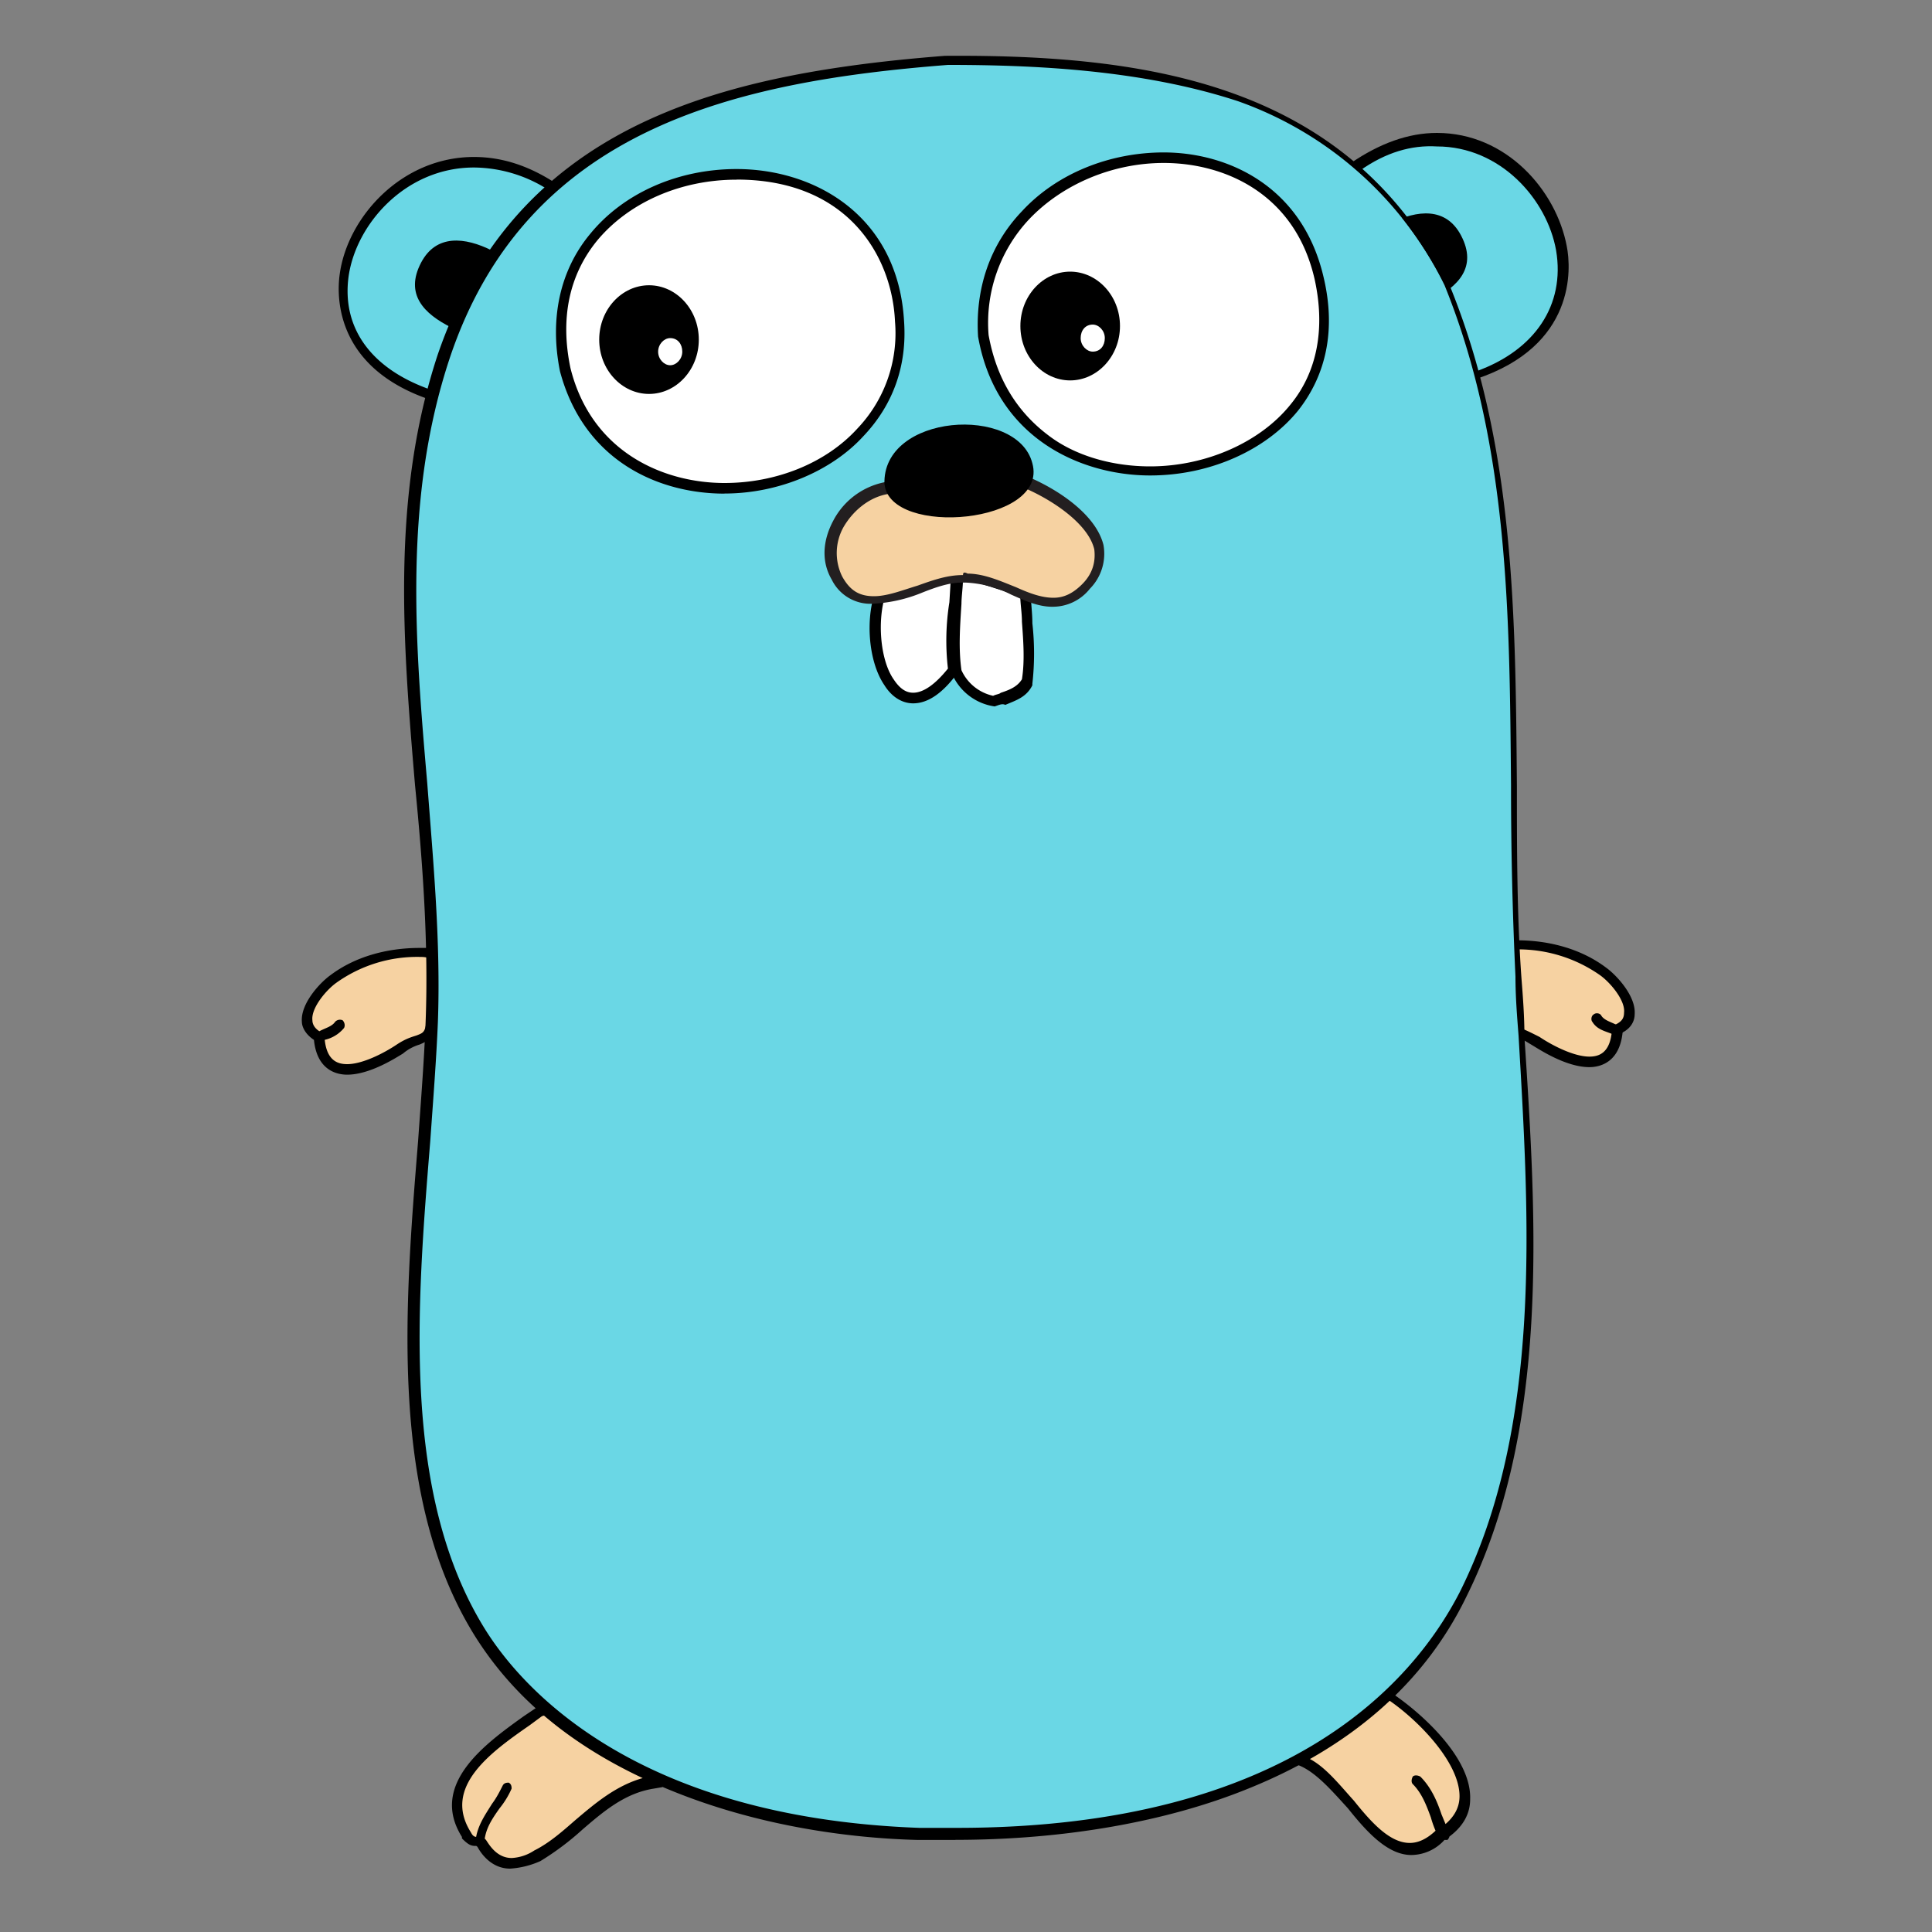 <svg xmlns="http://www.w3.org/2000/svg" width="20" height="20" fill="none"><rect width="100%" height="100%" fill="#808080" stroke="none"/><path fill="#F6D2A2" fill-rule="evenodd" d="M3.297 10.734c.031.547.578.297.828.125.235-.171.313-.03.328-.359.016-.219.032-.422.032-.64-.36-.032-.75.046-1.047.265-.14.11-.438.469-.14.61z" clip-rule="evenodd"/><path fill="#000" d="M3.594 11.125c-.11 0-.313-.047-.344-.36-.094-.062-.125-.14-.125-.187-.016-.187.187-.406.297-.484.25-.188.578-.281.922-.281h.203v.046c.015.172 0 .344-.016.5 0 .047 0 .094-.015.141-.016.234-.063.266-.172.313a.475.475 0 00-.172.093c-.078.047-.344.219-.578.219zm.75-1.219a1.44 1.44 0 00-.86.266c-.11.078-.265.265-.25.39 0 .047.031.094.094.126l.031.015v.031c.016.25.14.282.235.282.156 0 .375-.11.515-.204.094-.062.157-.078.203-.093.079-.031.094-.031.11-.219 0-.047 0-.094.015-.14.016-.141.016-.297.016-.438-.047-.016-.078-.016-.11-.016z"/><path fill="#C6B198" fill-rule="evenodd" d="M3.297 10.734c.078-.03.172-.046.219-.125l-.22.125z" clip-rule="evenodd"/><path fill="#000" d="M3.297 10.781c-.016 0-.047-.016-.047-.031-.016-.031 0-.063.031-.063.016 0 .031-.015.031-.015.063-.032.125-.047.157-.094a.068.068 0 01.078-.016c.015.016.03.047.015.079a.363.363 0 01-.203.124l-.031.016h-.031z"/><path fill="#6AD7E5" fill-rule="evenodd" d="M4.578 4.125C2.453 3.531 4.031.828 5.734 1.937L4.578 4.125z" clip-rule="evenodd"/><path fill="#000" d="M4.61 4.188l-.047-.016c-1.094-.313-1.079-1.094-1.047-1.328.078-.594.64-1.219 1.39-1.219.297 0 .578.094.86.281l.047.032-1.204 2.25zm.296-2.454c-.703 0-1.218.579-1.297 1.125-.078.563.266 1 .938 1.204l1.11-2.11a1.442 1.442 0 00-.75-.219z"/><path fill="#6AD7E5" fill-rule="evenodd" d="M14 1.734c1.672-1.172 3.203 1.485 1.25 2.157L14 1.734z" clip-rule="evenodd"/><path fill="#000" d="M15.234 3.953L13.938 1.72l.046-.032c.297-.203.594-.312.891-.312.719 0 1.234.594 1.344 1.172.047.234.093 1.031-.938 1.375l-.047.031zm-1.156-2.187l1.203 2.078c.61-.219.922-.688.828-1.25-.093-.531-.578-1.078-1.234-1.078-.266-.016-.531.062-.797.25z"/><path fill="#F6D2A2" fill-rule="evenodd" d="M14.375 17.547c.422.265 1.203 1.062.563 1.453-.61.563-.954-.625-1.5-.781.234-.313.53-.61.937-.672z" clip-rule="evenodd"/><path fill="#000" d="M14.61 19.203c-.25 0-.47-.25-.657-.484-.172-.188-.344-.39-.531-.453l-.078-.016.047-.063c.187-.265.5-.609.968-.687h.016l.016.016c.265.172.843.656.828 1.109 0 .172-.094.313-.266.422a.466.466 0 01-.344.156zm-1.094-1.015c.187.078.343.28.5.453.187.234.375.437.578.437.094 0 .187-.047.281-.14h.016c.14-.094.218-.204.218-.344 0-.36-.453-.813-.765-1.016-.281.078-.563.266-.828.61zm1.421.859c-.015 0-.03-.016-.046-.031a1.086 1.086 0 01-.079-.203c-.046-.125-.093-.25-.187-.344-.016-.016-.016-.047 0-.078.016-.016.047-.016.078 0 .11.109.172.25.219.39l.078.188c.016.031 0 .062-.016.078h-.046z"/><path fill="#F6D2A2" fill-rule="evenodd" d="M6.75 18.453c-.5.078-.781.532-1.203.766-.39.234-.547-.078-.578-.14-.063-.032-.063.03-.156-.063-.36-.578.375-1 .765-1.281.547-.125.89.343 1.172.718z" clip-rule="evenodd"/><path fill="#000" d="M5.281 19.344c-.203 0-.312-.172-.343-.235h-.016c-.047 0-.078-.015-.14-.078v-.015c-.344-.547.25-.97.64-1.25l.14-.094h.032c.062-.016.11-.016.172-.016.468 0 .765.407 1.015.735l.078.109-.093.016c-.297.047-.516.234-.735.422a2.85 2.85 0 01-.437.328.911.911 0 01-.313.078zm-.343-.328c.015 0 .03 0 .062.015h.016l.015.016c.032.047.11.187.266.187a.465.465 0 00.234-.078c.157-.078.297-.203.422-.312.203-.172.422-.36.703-.438-.234-.312-.515-.656-.906-.656-.047 0-.094 0-.14.016l-.126.093c-.406.282-.906.641-.609 1.11.016.031.031.047.063.047zm.03.109c-.03 0-.062-.031-.046-.063.016-.156.094-.265.172-.39.047-.063.078-.125.11-.188.015-.03.046-.03.062-.03.03.015.03.046.03.062a.887.887 0 01-.124.203c-.078.11-.14.203-.156.328 0 .062-.016.078-.047.078z"/><path fill="#000" fill-rule="evenodd" d="M4.672 3.39c-.282-.14-.485-.343-.313-.671.156-.297.453-.266.735-.125l-.422.797zm10.14-.28c.282-.141.485-.344.313-.672-.156-.297-.453-.266-.735-.126l.422.797z" clip-rule="evenodd"/><path fill="#F6D2A2" fill-rule="evenodd" d="M16.734 10.656c-.03.547-.578.297-.828.125-.234-.172-.312-.031-.328-.36-.015-.218-.031-.421-.031-.64.36-.031.75.047 1.047.266.156.125.437.469.14.61z" clip-rule="evenodd"/><path fill="#000" d="M16.453 11.047c-.235 0-.5-.172-.578-.219-.079-.047-.125-.078-.172-.094-.125-.046-.156-.078-.172-.312 0-.047 0-.094-.016-.14a2.63 2.63 0 01-.015-.5v-.048h.203c.344 0 .672.094.922.282.109.078.312.296.297.484 0 .063-.032.14-.125.188-.032.312-.235.359-.344.359zm-.86-1.203c0 .14 0 .297.016.437 0 .047 0 .094.016.14.015.188.03.188.109.22.047.015.11.046.203.093.14.094.36.204.516.204.094 0 .219-.032.234-.282v-.031l.031-.016c.063-.03.094-.062.094-.125.016-.125-.14-.312-.25-.39a1.475 1.475 0 00-.86-.266c-.03.016-.062.016-.109.016z"/><path fill="#C6B198" fill-rule="evenodd" d="M16.734 10.656c-.078-.031-.172-.047-.218-.125l.218.125z" clip-rule="evenodd"/><path fill="#000" d="M16.734 10.719h-.015l-.032-.016c-.078-.031-.156-.047-.203-.125-.015-.015-.015-.062.016-.078.016-.016.063-.016.078.016.031.046.094.062.156.093.016 0 .032.016.032.016.03.016.047.047.03.063a.119.119 0 01-.062.03z"/><path fill="#6AD7E5" fill-rule="evenodd" d="M9.813.625c2.124 0 4.109.297 5.156 2.344.937 2.281.594 4.75.75 7.172.125 2.078.39 4.468-.563 6.39-1.015 2.016-3.547 2.532-5.625 2.453-1.64-.062-3.61-.593-4.547-2.093-1.078-1.75-.578-4.36-.5-6.313.094-2.312-.625-4.64.141-6.89.766-2.36 2.89-2.891 5.188-3.063z" clip-rule="evenodd"/><path fill="#000" d="M9.89 19.047H9.5c-.64-.016-1.61-.125-2.563-.516-.921-.375-1.593-.906-2.03-1.61-.876-1.42-.72-3.374-.579-5.108.031-.438.063-.844.078-1.235.031-.812-.031-1.656-.11-2.453-.124-1.469-.25-2.984.235-4.453.375-1.094 1.047-1.875 2.063-2.375.797-.39 1.78-.61 3.187-.719C11.875.563 13.953.86 15 2.938c.687 1.671.687 3.468.703 5.203 0 .656 0 1.328.047 1.984.016.203.031.406.031.61.125 1.906.266 4.062-.61 5.812-.437.89-1.202 1.547-2.25 1.969-.843.343-1.905.53-3.03.53zM9.813.672c-2.203.172-4.359.656-5.156 3.031-.484 1.453-.36 2.953-.234 4.406.062.813.14 1.641.11 2.47-.016.39-.048.796-.079 1.234-.14 1.718-.297 3.656.563 5.046.359.579 1.515 1.954 4.5 2.063h.39c3.453 0 4.735-1.531 5.203-2.438.86-1.718.72-3.875.61-5.765-.016-.203-.032-.406-.032-.61a42.114 42.114 0 01-.046-1.984c-.016-1.719-.016-3.516-.688-5.172a3.78 3.78 0 00-2.14-1.906c-1-.328-2.126-.375-3-.375z"/><path fill="#fff" fill-rule="evenodd" d="M10.188 3.469c.375 2.218 4 1.625 3.484-.61-.469-2-3.61-1.437-3.484.61z" clip-rule="evenodd"/><path fill="#000" d="M11.906 4.922c-.703 0-1.594-.375-1.781-1.438-.031-.5.125-.953.453-1.296.36-.391.906-.61 1.469-.61.656 0 1.437.344 1.656 1.297.125.531.031 1-.265 1.375-.329.406-.907.672-1.532.672zm-1.672-1.453c.079.437.282.781.61 1.031.281.219.672.328 1.062.328.578 0 1.14-.25 1.453-.64.282-.344.36-.797.25-1.297-.203-.891-.937-1.204-1.562-1.204-.531 0-1.047.22-1.39.579a1.566 1.566 0 00-.423 1.203z"/><path fill="#fff" fill-rule="evenodd" d="M5.86 3.828c.5 1.922 3.578 1.438 3.468-.5-.14-2.312-3.953-1.875-3.469.5z" clip-rule="evenodd"/><path fill="#000" d="M7.5 5.11c-.672 0-1.453-.329-1.703-1.266-.11-.547 0-1.047.312-1.422.344-.422.906-.672 1.516-.672.812 0 1.672.484 1.734 1.578.031.453-.11.86-.422 1.188-.328.359-.875.593-1.437.593zm.125-3.25c-.578 0-1.11.234-1.438.624-.297.36-.39.813-.281 1.329C6.125 4.686 6.875 5 7.5 5c.531 0 1.047-.203 1.375-.563a1.43 1.43 0 00.39-1.109c-.03-.672-.484-1.469-1.64-1.469z"/><path fill="#fff" fill-rule="evenodd" d="M10.625 6.125c0 .281.063.61.016.922-.079.14-.22.156-.344.203a.543.543 0 01-.39-.297c-.048-.344.015-.687.03-1.031l.688.203z" clip-rule="evenodd"/><path fill="#000" d="M10.297 7.313a.567.567 0 01-.438-.329c-.03-.25-.015-.484 0-.718.016-.11.016-.22.016-.329v-.062l.797.25v.031c0 .094.015.188.015.297a2.79 2.79 0 010 .625v.016c-.062.125-.171.156-.28.203-.032-.016-.063 0-.11.016zm-.344-.375a.47.47 0 00.328.265c.031-.016.063-.016.078-.031.094-.031.172-.063.22-.14.03-.188.015-.391 0-.595 0-.093-.017-.187-.017-.265l-.593-.188c0 .094-.016.188-.016.266-.016.25-.031.469 0 .688z"/><path fill="#000" fill-rule="evenodd" d="M7.234 3.516c0 .312-.234.562-.515.562-.282 0-.516-.25-.516-.562 0-.313.234-.563.516-.563.281 0 .515.25.515.563z" clip-rule="evenodd"/><path fill="#fff" fill-rule="evenodd" d="M7.063 3.64c0 .079-.063.141-.125.141-.063 0-.125-.062-.125-.14 0-.079.062-.141.125-.141.078 0 .125.063.125.14z" clip-rule="evenodd"/><path fill="#000" fill-rule="evenodd" d="M11.594 3.375c0 .313-.235.563-.516.563s-.515-.25-.515-.563c0-.313.234-.563.515-.563s.516.25.516.563z" clip-rule="evenodd"/><path fill="#fff" fill-rule="evenodd" d="M11.437 3.5c0 .078-.046.14-.125.14-.062 0-.125-.062-.125-.14 0-.078.047-.14.125-.14.063 0 .125.062.125.14zM9.125 6.094c-.235.547.125 1.656.75.843-.047-.343.015-.687.031-1.03l-.781.187z" clip-rule="evenodd"/><path fill="#000" d="M9.453 7.281c-.11 0-.219-.062-.297-.187-.172-.25-.203-.719-.078-1.016l.016-.031.859-.219v.063l-.016.343c-.015.235-.03.454 0 .688v.016l-.015.015c-.157.219-.313.328-.469.328zm-.281-1.14c-.094.265-.063.687.078.89.062.094.125.14.203.14.11 0 .234-.093.36-.25a2.52 2.52 0 01.015-.687l.016-.265-.672.172z"/><path fill="#F6D2A2" fill-rule="evenodd" d="M9.203 5.031c-.422.032-.765.547-.547.938.297.531.938-.047 1.344 0 .469.015.844.5 1.219.093.422-.453-.188-.89-.64-1.093l-1.376.062z" clip-rule="evenodd"/><path fill="#231F20" d="M10.89 6.281c-.14 0-.28-.062-.421-.125a1.159 1.159 0 00-.47-.125h-.046c-.125 0-.266.047-.422.11a1.535 1.535 0 01-.5.109A.446.446 0 018.61 6c-.11-.188-.093-.406.016-.61a.769.769 0 01.578-.406l1.39-.062h.016c.344.14.735.406.813.719a.515.515 0 01-.14.453.49.49 0 01-.391.187zm-.874-.343c.171 0 .343.078.5.14.14.063.265.11.39.11.11 0 .203-.047.297-.141.11-.11.14-.234.125-.36-.062-.265-.437-.515-.734-.64l-1.36.062c-.203.016-.39.157-.5.344a.55.55 0 00-.015.516c.078.14.172.203.328.203.14 0 .297-.063.453-.11.172-.062.312-.109.469-.109 0-.031.015-.031.047-.016z"/><path fill="#000" fill-rule="evenodd" d="M9.156 5.016c-.031-.735 1.375-.829 1.531-.22.172.626-1.468.766-1.53.22z" clip-rule="evenodd"/></svg>